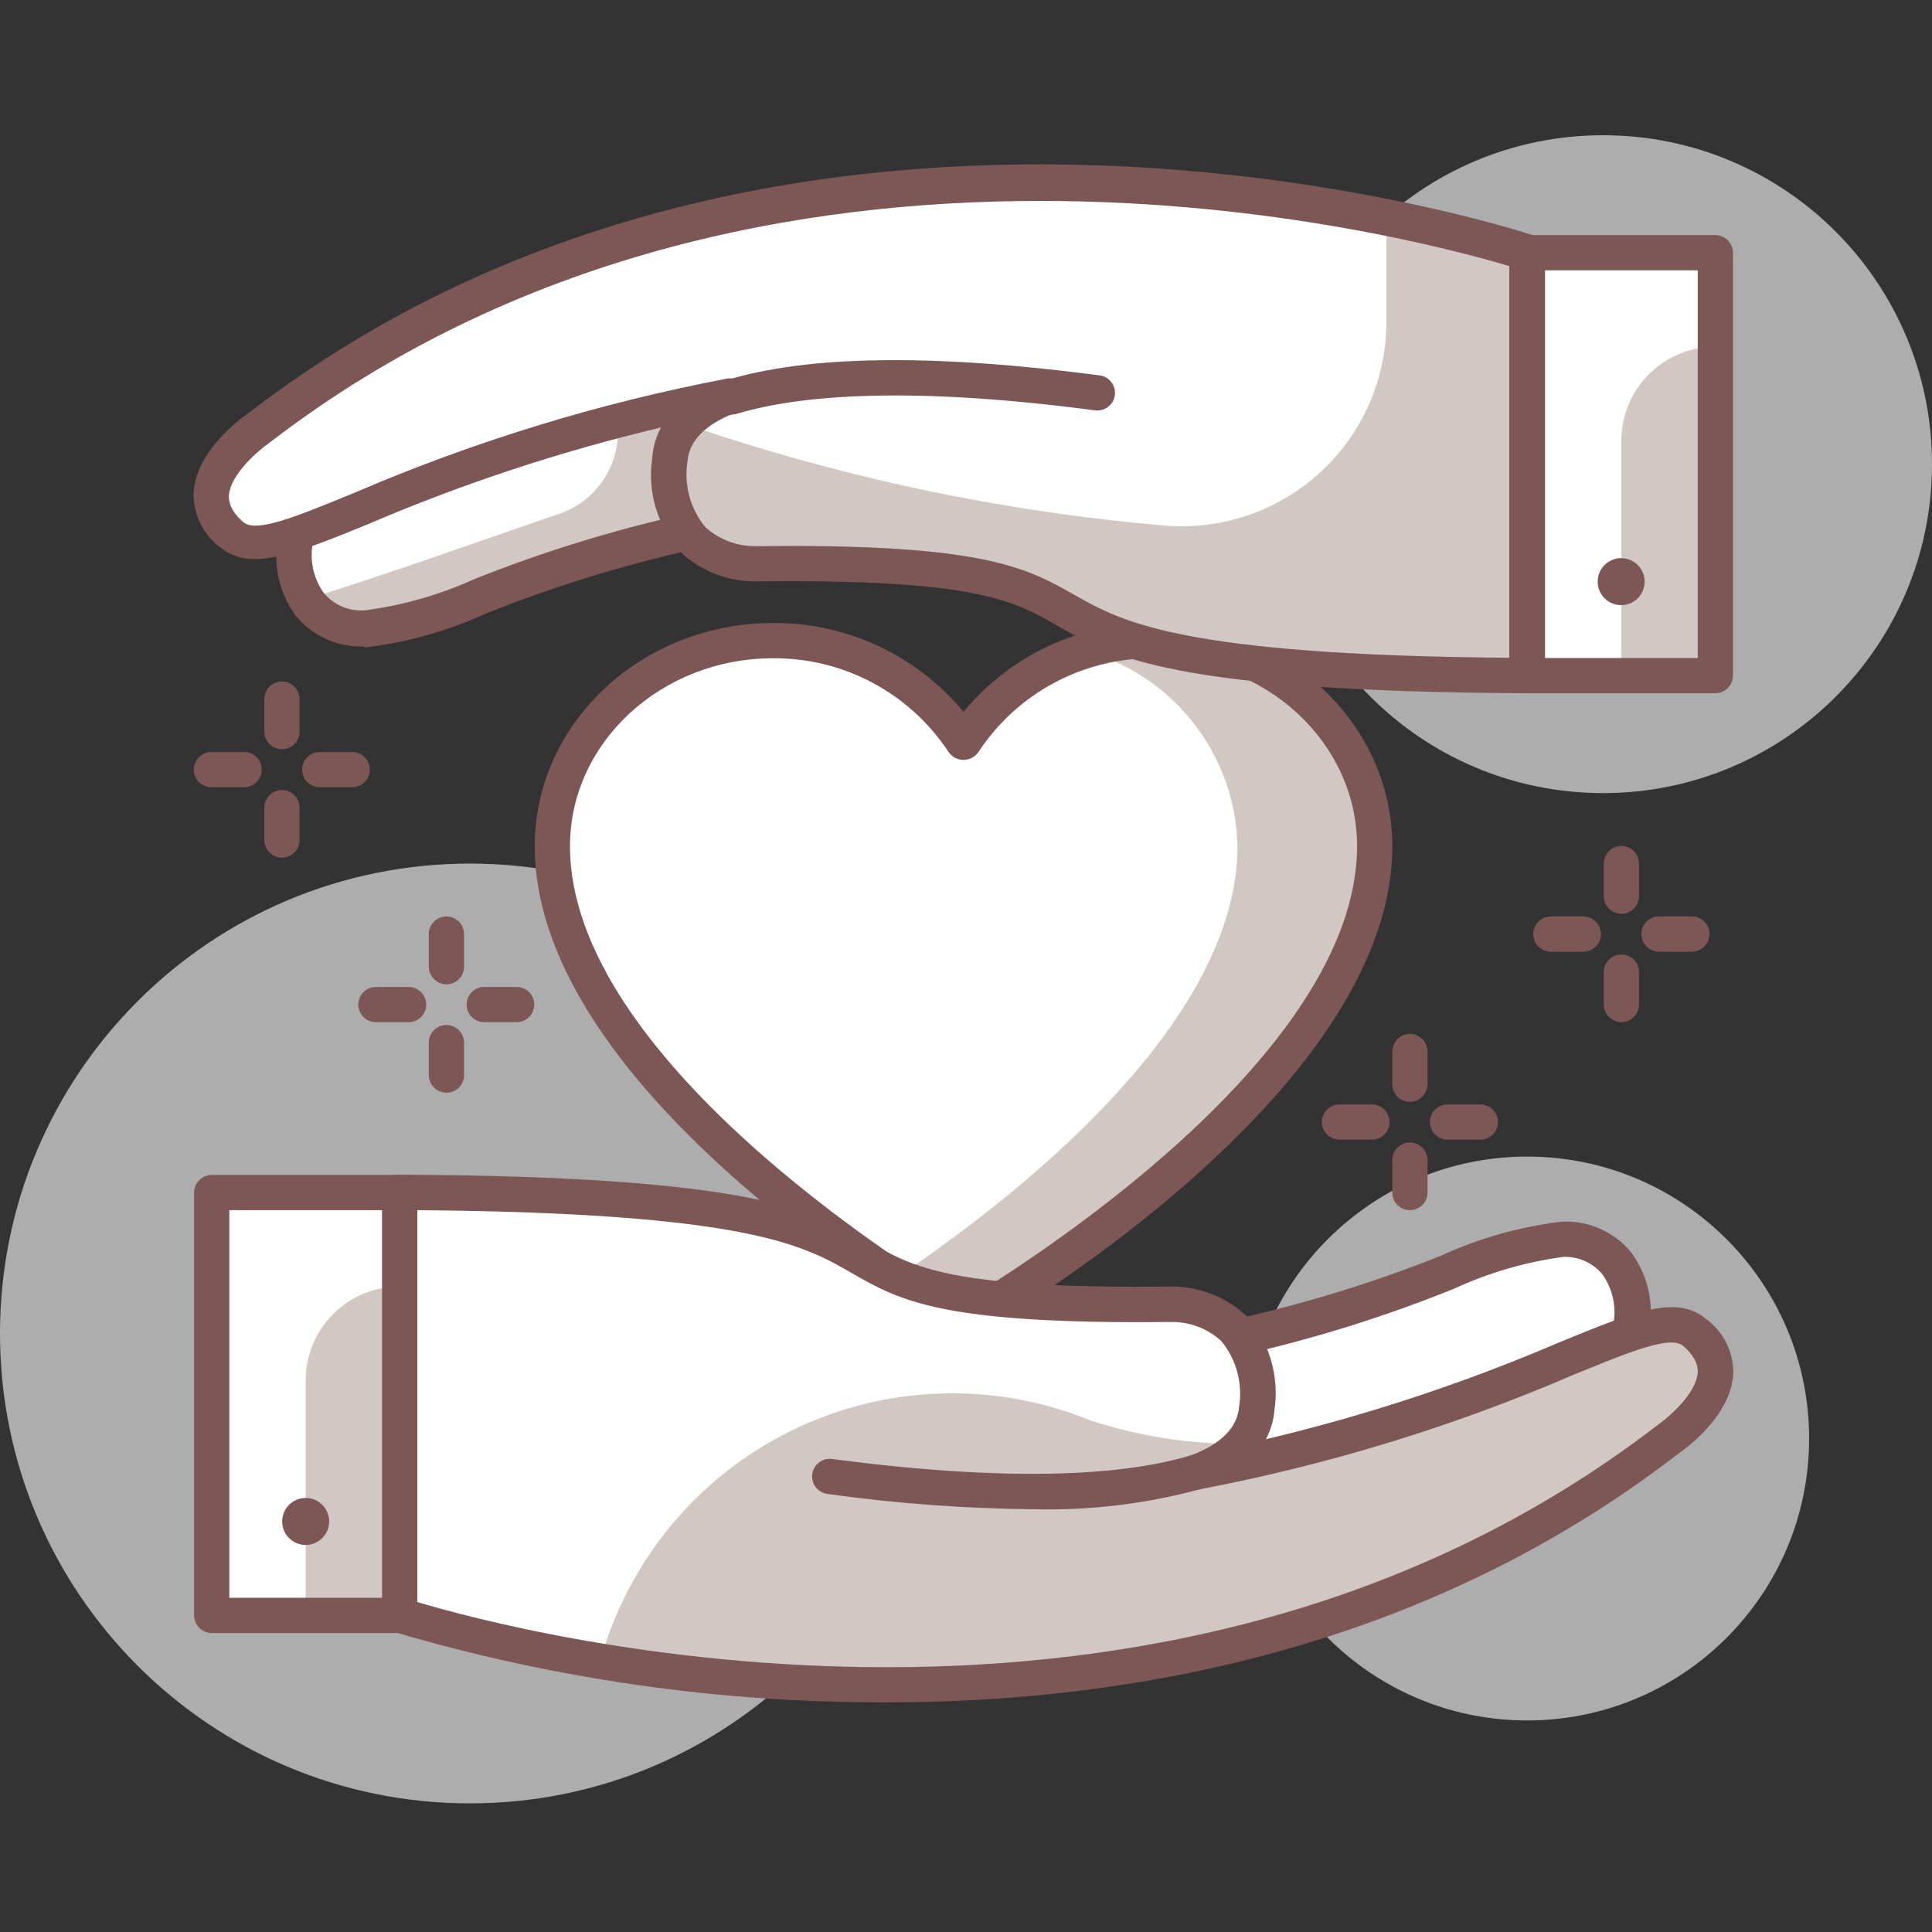 <svg width="100" height="100" viewBox="0 0 100 100" fill="none" xmlns="http://www.w3.org/2000/svg">
<rect x="0" y="0" width="100" height="100" fill="#333333" stroke="none"/>
<path d="M82.975 41.051C92.377 41.051 100 33.428 100 24.025C100 14.623 92.377 7 82.975 7C73.572 7 65.949 14.623 65.949 24.025C65.949 33.428 73.572 41.051 82.975 41.051Z" fill="white" fill-opacity="0.6"/>
<path d="M79.046 89.05C87.106 89.05 93.64 82.517 93.64 74.457C93.64 66.397 87.106 59.864 79.046 59.864C70.987 59.864 64.453 66.397 64.453 74.457C64.453 82.517 70.987 89.05 79.046 89.05Z" fill="white" fill-opacity="0.6"/>
<path d="M24.322 93.343C37.755 93.343 48.644 82.454 48.644 69.021C48.644 55.589 37.755 44.699 24.322 44.699C10.889 44.699 0 55.589 0 69.021C0 82.454 10.889 93.343 24.322 93.343Z" fill="white" fill-opacity="0.6"/>
<path d="M71.154 43.799C71.154 37.925 66.034 33.158 59.71 33.158C57.762 33.134 55.839 33.602 54.12 34.518C52.4 35.434 50.939 36.769 49.872 38.4C48.802 36.769 47.339 35.434 45.618 34.518C43.896 33.602 41.972 33.135 40.022 33.158C33.71 33.158 28.59 37.925 28.59 43.799C28.59 56.325 49.872 68.425 49.872 68.425C49.872 68.425 71.154 56.325 71.154 43.799Z" fill="white"/>
<path d="M59.711 33.158C58.519 33.16 57.334 33.34 56.196 33.693C58.417 34.311 60.38 35.628 61.794 37.448C63.209 39.268 64.001 41.495 64.052 43.799C64.052 53.09 52.377 62.126 46.321 66.188C48.437 67.61 49.872 68.425 49.872 68.425C49.872 68.425 71.154 56.325 71.154 43.799C71.154 37.925 66.034 33.158 59.711 33.158Z" fill="#D2C8C3"/>
<path d="M49.872 69.337C49.714 69.34 49.558 69.298 49.422 69.216C48.534 68.717 27.678 56.714 27.678 43.799C27.678 37.427 33.212 32.246 40.022 32.246C41.901 32.236 43.76 32.644 45.463 33.438C47.166 34.233 48.672 35.396 49.872 36.843C51.069 35.396 52.572 34.233 54.274 33.438C55.975 32.642 57.832 32.236 59.71 32.246C66.52 32.246 72.066 37.427 72.066 43.799C72.066 56.714 51.21 68.717 50.322 69.216C50.186 69.297 50.03 69.339 49.872 69.337ZM40.022 34.071C34.221 34.071 29.502 38.436 29.502 43.799C29.502 54.671 46.832 65.543 49.872 67.367C52.912 65.543 70.242 54.671 70.242 43.799C70.242 38.436 65.523 34.071 59.71 34.071C57.912 34.059 56.14 34.498 54.555 35.348C52.97 36.197 51.624 37.431 50.638 38.935C50.552 39.058 50.437 39.158 50.304 39.227C50.17 39.297 50.022 39.333 49.872 39.333C49.722 39.333 49.574 39.297 49.44 39.227C49.307 39.158 49.192 39.058 49.106 38.935C48.117 37.431 46.768 36.199 45.181 35.349C43.595 34.5 41.821 34.06 40.022 34.071Z" fill="#7C5756"/>
<path d="M84.385 69.046C84.233 70.027 83.824 70.951 83.201 71.724C82.577 72.497 81.761 73.091 80.834 73.448L65.584 79.285C64.867 79.553 64.103 79.671 63.338 79.631C62.574 79.59 61.826 79.393 61.141 79.05C60.456 78.708 59.85 78.228 59.359 77.641C58.868 77.054 58.503 76.371 58.288 75.637C57.95 74.524 58.061 73.323 58.597 72.291C59.134 71.26 60.053 70.479 61.157 70.116L64.173 69.155C72.686 67.343 77.697 64.169 80.858 64.132C83.777 64.108 84.957 66.638 84.385 69.046Z" fill="white"/>
<path d="M63.59 80.562C62.173 80.57 60.793 80.111 59.663 79.256C58.533 78.401 57.716 77.197 57.339 75.831C56.962 74.488 57.121 73.051 57.784 71.823C58.446 70.596 59.56 69.674 60.89 69.252L63.894 68.291C67.54 67.482 71.115 66.38 74.584 64.996C76.566 64.084 78.68 63.489 80.847 63.233C81.524 63.2 82.201 63.326 82.821 63.6C83.442 63.875 83.99 64.29 84.422 64.814C84.884 65.437 85.202 66.156 85.351 66.917C85.5 67.679 85.478 68.464 85.285 69.216C85.102 70.349 84.624 71.415 83.901 72.306C83.178 73.198 82.234 73.885 81.163 74.299L65.901 80.136C65.164 80.421 64.38 80.566 63.59 80.562ZM80.919 65.057C78.967 65.319 77.065 65.873 75.277 66.698C71.738 68.128 68.09 69.271 64.368 70.116L61.438 71.052C60.575 71.335 59.854 71.938 59.422 72.736C58.99 73.534 58.88 74.468 59.115 75.345C59.29 75.973 59.597 76.557 60.017 77.056C60.437 77.555 60.958 77.959 61.547 78.239C62.124 78.534 62.758 78.704 63.405 78.737C64.053 78.771 64.7 78.668 65.305 78.434L80.506 72.548C81.269 72.246 81.94 71.751 82.454 71.112C82.968 70.472 83.307 69.71 83.437 68.9C83.429 68.88 83.429 68.858 83.437 68.839C83.575 68.352 83.602 67.84 83.515 67.341C83.429 66.842 83.232 66.369 82.938 65.957C82.693 65.662 82.383 65.428 82.034 65.272C81.684 65.116 81.302 65.042 80.919 65.057Z" fill="#7C5756"/>
<path d="M87.705 68.96C85.358 67.015 78.864 72.998 61.936 76.196C64.174 75.345 64.964 74.105 65.049 72.864C65.426 67.258 60.562 67.513 60.562 67.513C35.62 67.805 54.591 61.883 20.686 61.725V83.614C20.686 83.614 58.032 96.298 86.356 74.53C86.307 74.506 90.734 71.514 87.705 68.96Z" fill="white"/>
<path d="M61.936 76.196C64.149 75.77 66.18 75.308 68.016 74.822C66.582 74.822 65.329 74.822 64.21 74.737C63.578 75.396 62.799 75.896 61.936 76.196Z" fill="#D2C8C3"/>
<path d="M87.705 68.96C85.662 67.27 80.481 71.563 68.053 74.822C66.18 75.309 64.149 75.771 61.972 76.196C62.848 75.902 63.641 75.401 64.283 74.737C61.62 74.756 58.971 74.346 56.439 73.521C53.961 72.509 51.297 72.035 48.623 72.129C45.948 72.223 43.324 72.885 40.924 74.068C38.523 75.252 36.402 76.932 34.699 78.997C32.997 81.062 31.752 83.465 31.047 86.047C41.469 87.798 58.275 88.759 74.316 81.669C78.597 79.791 82.636 77.403 86.343 74.555C86.343 74.555 90.733 71.514 87.705 68.96Z" fill="#D2C8C3"/>
<path d="M45.92 88.114C37.276 88.142 28.673 86.913 20.382 84.466C20.201 84.405 20.044 84.289 19.933 84.134C19.822 83.979 19.762 83.793 19.762 83.602V61.712C19.762 61.471 19.858 61.239 20.029 61.068C20.106 60.973 20.205 60.899 20.317 60.852C20.43 60.805 20.553 60.788 20.674 60.8C39.049 60.886 42.199 62.697 44.996 64.291C47.258 65.592 49.216 66.723 60.574 66.589C62.034 66.57 63.445 67.115 64.514 68.109C65.091 68.756 65.52 69.521 65.772 70.35C66.024 71.18 66.093 72.054 65.974 72.913C65.936 73.465 65.782 74.004 65.524 74.494C70.717 73.262 75.795 71.586 80.701 69.483C84.616 67.878 86.781 66.99 88.301 68.267C88.749 68.592 89.112 69.021 89.357 69.516C89.603 70.012 89.725 70.56 89.712 71.113C89.59 73.363 87.109 75.077 86.83 75.272C73.708 85.39 58.458 88.114 45.92 88.114ZM21.598 82.921C26.56 84.405 60.161 93.477 85.76 73.788C86.319 73.399 87.815 72.147 87.876 71.016C87.876 70.845 87.876 70.31 87.122 69.666C86.453 69.094 84.325 69.982 81.382 71.186C75.191 73.849 68.727 75.827 62.106 77.084C61.876 77.148 61.629 77.119 61.42 77.001C61.212 76.884 61.058 76.688 60.994 76.458C60.929 76.227 60.959 75.98 61.076 75.772C61.194 75.563 61.389 75.409 61.62 75.345C63.213 74.737 64.052 73.886 64.137 72.803C64.231 72.205 64.198 71.593 64.038 71.008C63.879 70.423 63.598 69.879 63.213 69.41C62.502 68.763 61.572 68.411 60.611 68.425C48.729 68.559 46.565 67.319 44.072 65.884C41.579 64.449 38.672 62.783 21.598 62.637V82.921Z" fill="#7C5756"/>
<path d="M53.46 78.118C49.904 78.082 46.353 77.818 42.831 77.327C42.591 77.296 42.373 77.172 42.224 76.98C42.076 76.788 42.01 76.546 42.041 76.306C42.071 76.065 42.196 75.847 42.388 75.699C42.579 75.55 42.822 75.484 43.062 75.515C53.472 76.889 58.871 76.172 61.668 75.32C61.785 75.275 61.91 75.254 62.035 75.26C62.16 75.265 62.283 75.295 62.396 75.35C62.509 75.405 62.609 75.482 62.691 75.577C62.772 75.672 62.833 75.783 62.87 75.903C62.907 76.022 62.919 76.148 62.905 76.273C62.891 76.397 62.851 76.518 62.789 76.626C62.726 76.735 62.642 76.829 62.541 76.904C62.441 76.978 62.326 77.031 62.203 77.059C59.356 77.838 56.41 78.195 53.46 78.118Z" fill="#7C5756"/>
<path d="M20.686 61.725H10.957V83.614H20.686V61.725Z" fill="white"/>
<path d="M20.686 83.614H15.821V71.453C15.821 70.163 16.334 68.926 17.246 68.014C18.158 67.101 19.396 66.589 20.686 66.589V83.614Z" fill="#D2C8C3"/>
<path d="M20.686 84.526H10.957C10.716 84.523 10.486 84.426 10.316 84.256C10.145 84.085 10.048 83.855 10.045 83.614V61.725C10.048 61.484 10.145 61.254 10.316 61.083C10.486 60.913 10.716 60.816 10.957 60.812H20.686C20.927 60.816 21.157 60.913 21.327 61.083C21.498 61.254 21.595 61.484 21.598 61.725V83.614C21.595 83.855 21.498 84.085 21.327 84.256C21.157 84.426 20.927 84.523 20.686 84.526ZM11.869 82.702H19.774V62.637H11.869V82.702Z" fill="#7C5756"/>
<path d="M15.822 79.966C16.493 79.966 17.038 79.421 17.038 78.75C17.038 78.078 16.493 77.534 15.822 77.534C15.15 77.534 14.605 78.078 14.605 78.75C14.605 79.421 15.15 79.966 15.822 79.966Z" fill="#7C5756"/>
<path d="M15.335 27.649C15.485 26.667 15.893 25.742 16.516 24.969C17.14 24.195 17.958 23.601 18.886 23.247L34.136 17.41C34.856 17.13 35.627 17.003 36.399 17.037C37.171 17.072 37.928 17.267 38.62 17.61C39.312 17.954 39.925 18.438 40.42 19.031C40.915 19.625 41.281 20.315 41.493 21.058C41.807 22.171 41.677 23.361 41.13 24.38C40.584 25.398 39.663 26.165 38.563 26.518L35.547 27.479C27.034 29.291 22.024 32.465 18.862 32.502C15.968 32.587 14.788 30.057 15.335 27.649Z" fill="white"/>
<path d="M41.518 21.107C41.305 20.364 40.939 19.674 40.444 19.08C39.95 18.486 39.336 18.002 38.644 17.659C37.952 17.316 37.195 17.121 36.423 17.086C35.651 17.052 34.88 17.178 34.16 17.459L30.512 18.869C31.133 19.51 31.584 20.296 31.825 21.156C32.132 22.27 31.997 23.459 31.449 24.476C30.901 25.493 29.981 26.26 28.882 26.616C25.903 27.625 20.37 29.62 15.834 31.03C16.16 31.545 16.619 31.963 17.163 32.239C17.706 32.515 18.314 32.639 18.922 32.599C22.084 32.599 27.119 29.389 35.607 27.577L38.623 26.616C39.728 26.255 40.648 25.478 41.189 24.449C41.729 23.42 41.847 22.221 41.518 21.107Z" fill="#D2C8C3"/>
<path d="M18.825 33.462C18.158 33.483 17.494 33.352 16.885 33.078C16.276 32.804 15.738 32.395 15.311 31.881C14.854 31.256 14.54 30.536 14.393 29.775C14.246 29.014 14.269 28.23 14.46 27.479C14.643 26.346 15.121 25.28 15.844 24.389C16.567 23.497 17.511 22.81 18.582 22.396L33.832 16.607C34.675 16.284 35.577 16.139 36.48 16.183C37.382 16.227 38.265 16.458 39.073 16.863C39.876 17.274 40.586 17.845 41.16 18.542C41.733 19.238 42.157 20.045 42.406 20.912C42.783 22.255 42.624 23.692 41.961 24.92C41.298 26.148 40.184 27.07 38.855 27.491L35.839 28.452C32.2 29.261 28.634 30.363 25.173 31.748C23.186 32.658 21.069 33.253 18.898 33.511L18.825 33.462ZM36.167 17.945C35.593 17.947 35.024 18.055 34.489 18.261L19.227 24.098C18.457 24.396 17.779 24.889 17.259 25.529C16.739 26.169 16.394 26.933 16.259 27.747C16.261 27.767 16.261 27.787 16.259 27.808C16.121 28.295 16.095 28.806 16.181 29.305C16.267 29.804 16.464 30.277 16.758 30.69C17.015 30.999 17.342 31.242 17.713 31.398C18.083 31.555 18.485 31.62 18.886 31.59C20.836 31.336 22.738 30.795 24.529 29.984C28.049 28.576 31.676 27.453 35.376 26.628L38.307 25.692C39.185 25.411 39.92 24.8 40.356 23.987C40.792 23.175 40.894 22.225 40.642 21.338C40.467 20.708 40.16 20.123 39.74 19.622C39.321 19.12 38.799 18.714 38.21 18.431C37.575 18.116 36.876 17.95 36.167 17.945Z" fill="#7C5756"/>
<path d="M12.039 27.735C14.386 29.68 20.88 23.697 37.808 20.438C35.571 21.289 34.78 22.53 34.695 23.77C34.318 29.377 39.17 29.121 39.17 29.121C64.113 28.829 45.154 34.752 79.059 34.91V13.02C79.059 13.02 41.712 0.336 13.389 22.092C13.438 22.177 8.963 25.181 12.039 27.735Z" fill="white"/>
<path d="M71.762 11.256V16.607C71.767 18.078 71.466 19.535 70.878 20.883C70.29 22.231 69.427 23.442 68.344 24.439C67.262 25.435 65.984 26.195 64.592 26.671C63.199 27.146 61.723 27.326 60.258 27.199C51.834 26.474 43.531 24.718 35.534 21.97C35.043 22.491 34.746 23.165 34.695 23.88C34.318 29.486 39.17 29.23 39.17 29.23C64.113 28.939 45.154 34.861 79.059 35.019V13.129C76.663 12.369 74.227 11.744 71.762 11.256Z" fill="#D2C8C3"/>
<path d="M79.058 35.882C60.683 35.797 57.533 33.985 54.736 32.392C52.474 31.091 50.517 29.96 39.158 30.093C37.698 30.113 36.286 29.569 35.218 28.573C34.633 27.919 34.199 27.144 33.947 26.304C33.694 25.463 33.63 24.577 33.759 23.709C33.797 23.156 33.95 22.618 34.209 22.128C29.015 23.36 23.938 25.036 19.032 27.138C15.104 28.744 12.951 29.571 11.431 28.355C10.983 28.03 10.621 27.601 10.375 27.105C10.129 26.61 10.008 26.062 10.02 25.509C10.142 23.259 12.623 21.544 12.903 21.35C41.189 -0.418 78.949 12.047 79.326 12.168C79.507 12.229 79.664 12.345 79.775 12.5C79.886 12.655 79.946 12.841 79.946 13.032V34.922C79.946 35.163 79.85 35.395 79.679 35.566C79.508 35.737 79.276 35.834 79.034 35.834L79.058 35.882ZM40.873 28.257C51.222 28.257 53.277 29.473 55.649 30.811C58.02 32.149 61.048 33.912 78.122 34.046V13.774C73.16 12.29 39.559 3.218 13.961 22.906C13.401 23.296 11.905 24.548 11.845 25.679C11.845 25.849 11.845 26.384 12.599 27.029C13.28 27.601 15.396 26.713 18.339 25.509C24.53 22.846 30.994 20.864 37.614 19.599C37.839 19.557 38.071 19.601 38.265 19.723C38.459 19.845 38.599 20.035 38.66 20.255C38.722 20.475 38.7 20.71 38.596 20.913C38.492 21.116 38.315 21.272 38.1 21.35C36.507 21.958 35.668 22.809 35.583 23.891C35.489 24.49 35.522 25.102 35.682 25.687C35.841 26.272 36.122 26.816 36.507 27.284C37.221 27.927 38.149 28.279 39.11 28.269L40.873 28.257Z" fill="#7C5756"/>
<path d="M37.809 21.472C37.595 21.466 37.39 21.385 37.23 21.243C37.069 21.101 36.964 20.908 36.932 20.696C36.9 20.484 36.944 20.268 37.055 20.085C37.166 19.903 37.338 19.765 37.541 19.696C41.785 18.383 48.304 18.298 56.914 19.429C57.033 19.444 57.147 19.482 57.252 19.542C57.356 19.602 57.447 19.681 57.52 19.776C57.594 19.871 57.648 19.979 57.679 20.095C57.711 20.21 57.719 20.331 57.704 20.45C57.689 20.569 57.65 20.684 57.591 20.788C57.531 20.892 57.452 20.984 57.357 21.057C57.262 21.131 57.154 21.184 57.038 21.216C56.922 21.247 56.801 21.256 56.682 21.241C46.285 19.866 40.873 20.584 38.076 21.435L37.809 21.472Z" fill="#7C5756"/>
<path d="M88.775 13.081H79.046V34.97H88.775V13.081Z" fill="white"/>
<path d="M88.788 34.97H83.923V22.809C83.923 21.519 84.436 20.282 85.348 19.37C86.26 18.457 87.498 17.945 88.788 17.945V34.97Z" fill="#D2C8C3"/>
<path d="M88.787 35.882H79.059C78.818 35.879 78.588 35.782 78.417 35.612C78.247 35.441 78.15 35.211 78.147 34.97V13.081C78.15 12.84 78.247 12.61 78.417 12.439C78.588 12.269 78.818 12.172 79.059 12.168H88.787C89.028 12.172 89.258 12.269 89.429 12.439C89.599 12.61 89.696 12.84 89.699 13.081V34.97C89.696 35.211 89.599 35.441 89.429 35.612C89.258 35.782 89.028 35.879 88.787 35.882ZM79.971 34.058H87.875V13.993H79.971V34.058Z" fill="#7C5756"/>
<path d="M83.911 31.322C84.583 31.322 85.127 30.777 85.127 30.106C85.127 29.434 84.583 28.89 83.911 28.89C83.239 28.89 82.695 29.434 82.695 30.106C82.695 30.777 83.239 31.322 83.911 31.322Z" fill="#7C5756"/>
<path d="M71.008 58.988H69.33C69.088 58.988 68.856 58.892 68.685 58.721C68.514 58.55 68.418 58.318 68.418 58.076C68.418 57.834 68.514 57.602 68.685 57.431C68.856 57.26 69.088 57.164 69.33 57.164H71.008C71.25 57.164 71.482 57.26 71.653 57.431C71.824 57.602 71.92 57.834 71.92 58.076C71.92 58.318 71.824 58.55 71.653 58.721C71.482 58.892 71.25 58.988 71.008 58.988Z" fill="#7C5756"/>
<path d="M76.626 58.988H74.924C74.682 58.988 74.45 58.892 74.279 58.721C74.108 58.55 74.012 58.318 74.012 58.076C74.012 57.834 74.108 57.602 74.279 57.431C74.45 57.26 74.682 57.164 74.924 57.164H76.626C76.868 57.164 77.1 57.26 77.271 57.431C77.442 57.602 77.538 57.834 77.538 58.076C77.538 58.318 77.442 58.55 77.271 58.721C77.1 58.892 76.868 58.988 76.626 58.988Z" fill="#7C5756"/>
<path d="M72.978 62.637C72.858 62.638 72.739 62.616 72.627 62.571C72.516 62.525 72.415 62.458 72.329 62.373C72.245 62.288 72.177 62.187 72.132 62.076C72.087 61.964 72.064 61.845 72.066 61.725V60.046C72.066 59.804 72.162 59.572 72.333 59.401C72.504 59.23 72.736 59.134 72.978 59.134C73.22 59.134 73.452 59.23 73.623 59.401C73.794 59.572 73.89 59.804 73.89 60.046V61.725C73.89 61.967 73.794 62.199 73.623 62.37C73.452 62.541 73.22 62.637 72.978 62.637Z" fill="#7C5756"/>
<path d="M72.978 57.031C72.736 57.031 72.504 56.934 72.333 56.764C72.162 56.592 72.066 56.36 72.066 56.119V54.428C72.066 54.186 72.162 53.954 72.333 53.783C72.504 53.612 72.736 53.516 72.978 53.516C73.22 53.516 73.452 53.612 73.623 53.783C73.794 53.954 73.89 54.186 73.89 54.428V56.119C73.887 56.359 73.79 56.59 73.619 56.76C73.449 56.93 73.219 57.028 72.978 57.031Z" fill="#7C5756"/>
<path d="M81.953 49.26H80.275C80.033 49.26 79.801 49.164 79.63 48.992C79.459 48.822 79.363 48.59 79.363 48.348C79.363 48.106 79.459 47.874 79.63 47.703C79.801 47.532 80.033 47.435 80.275 47.435H81.953C82.195 47.435 82.427 47.532 82.598 47.703C82.769 47.874 82.865 48.106 82.865 48.348C82.865 48.59 82.769 48.822 82.598 48.992C82.427 49.164 82.195 49.26 81.953 49.26Z" fill="#7C5756"/>
<path d="M87.572 49.26H85.869C85.627 49.26 85.395 49.164 85.224 48.992C85.053 48.822 84.957 48.59 84.957 48.348C84.957 48.106 85.053 47.874 85.224 47.703C85.395 47.532 85.627 47.435 85.869 47.435H87.572C87.814 47.435 88.046 47.532 88.217 47.703C88.388 47.874 88.484 48.106 88.484 48.348C88.484 48.59 88.388 48.822 88.217 48.992C88.046 49.164 87.814 49.26 87.572 49.26Z" fill="#7C5756"/>
<path d="M83.923 52.908C83.682 52.904 83.452 52.807 83.282 52.637C83.112 52.467 83.014 52.236 83.011 51.996V50.317C83.011 50.075 83.107 49.843 83.278 49.672C83.449 49.501 83.681 49.405 83.923 49.405C84.165 49.405 84.397 49.501 84.568 49.672C84.739 49.843 84.835 50.075 84.835 50.317V51.996C84.832 52.236 84.735 52.467 84.565 52.637C84.394 52.807 84.164 52.904 83.923 52.908Z" fill="#7C5756"/>
<path d="M83.923 47.302C83.682 47.298 83.452 47.201 83.282 47.031C83.112 46.861 83.014 46.63 83.011 46.39V44.699C83.011 44.457 83.107 44.225 83.278 44.054C83.449 43.883 83.681 43.787 83.923 43.787C84.165 43.787 84.397 43.883 84.568 44.054C84.739 44.225 84.835 44.457 84.835 44.699V46.39C84.832 46.63 84.735 46.861 84.565 47.031C84.394 47.201 84.164 47.298 83.923 47.302Z" fill="#7C5756"/>
<path d="M21.148 52.908H19.457C19.216 52.908 18.984 52.812 18.813 52.641C18.642 52.469 18.545 52.237 18.545 51.996C18.545 51.754 18.642 51.522 18.813 51.351C18.984 51.18 19.216 51.084 19.457 51.084H21.148C21.39 51.084 21.622 51.18 21.793 51.351C21.964 51.522 22.06 51.754 22.06 51.996C22.06 52.237 21.964 52.469 21.793 52.641C21.622 52.812 21.39 52.908 21.148 52.908Z" fill="#7C5756"/>
<path d="M26.754 52.908H25.064C24.822 52.908 24.59 52.812 24.419 52.641C24.248 52.469 24.152 52.237 24.152 51.996C24.152 51.754 24.248 51.522 24.419 51.351C24.59 51.18 24.822 51.084 25.064 51.084H26.742C26.984 51.084 27.216 51.18 27.387 51.351C27.558 51.522 27.654 51.754 27.654 51.996C27.654 52.237 27.558 52.469 27.387 52.641C27.216 52.812 26.984 52.908 26.742 52.908H26.754Z" fill="#7C5756"/>
<path d="M23.106 56.556C22.864 56.556 22.632 56.46 22.461 56.289C22.29 56.118 22.194 55.886 22.194 55.644V53.966C22.194 53.724 22.29 53.492 22.461 53.321C22.632 53.15 22.864 53.054 23.106 53.054C23.348 53.054 23.58 53.15 23.751 53.321C23.922 53.492 24.018 53.724 24.018 53.966V55.644C24.02 55.764 23.997 55.884 23.952 55.995C23.907 56.106 23.84 56.208 23.755 56.293C23.669 56.378 23.568 56.445 23.457 56.49C23.346 56.535 23.226 56.558 23.106 56.556Z" fill="#7C5756"/>
<path d="M23.106 50.95C22.865 50.947 22.635 50.85 22.465 50.679C22.294 50.509 22.197 50.279 22.194 50.038V48.348C22.194 48.106 22.29 47.874 22.461 47.703C22.632 47.532 22.864 47.435 23.106 47.435C23.348 47.435 23.58 47.532 23.751 47.703C23.922 47.874 24.018 48.106 24.018 48.348V50.038C24.018 50.28 23.922 50.512 23.751 50.683C23.58 50.854 23.348 50.95 23.106 50.95Z" fill="#7C5756"/>
<path d="M12.635 40.747H10.945C10.703 40.747 10.471 40.651 10.3 40.48C10.129 40.309 10.033 40.077 10.033 39.835C10.033 39.593 10.129 39.361 10.3 39.19C10.471 39.019 10.703 38.923 10.945 38.923H12.635C12.877 38.923 13.109 39.019 13.28 39.19C13.451 39.361 13.547 39.593 13.547 39.835C13.547 40.077 13.451 40.309 13.28 40.48C13.109 40.651 12.877 40.747 12.635 40.747Z" fill="#7C5756"/>
<path d="M18.242 40.747H16.551C16.309 40.747 16.077 40.651 15.906 40.48C15.735 40.309 15.639 40.077 15.639 39.835C15.639 39.593 15.735 39.361 15.906 39.19C16.077 39.019 16.309 38.923 16.551 38.923H18.23C18.471 38.923 18.703 39.019 18.874 39.19C19.045 39.361 19.142 39.593 19.142 39.835C19.142 40.077 19.045 40.309 18.874 40.48C18.703 40.651 18.471 40.747 18.23 40.747H18.242Z" fill="#7C5756"/>
<path d="M14.593 44.395C14.352 44.392 14.122 44.295 13.952 44.124C13.781 43.954 13.684 43.724 13.681 43.483V41.805C13.681 41.563 13.777 41.331 13.948 41.16C14.119 40.989 14.351 40.893 14.593 40.893C14.835 40.893 15.067 40.989 15.238 41.16C15.409 41.331 15.505 41.563 15.505 41.805V43.483C15.505 43.725 15.409 43.957 15.238 44.128C15.067 44.299 14.835 44.395 14.593 44.395Z" fill="#7C5756"/>
<path d="M14.593 38.777C14.351 38.777 14.119 38.681 13.948 38.51C13.777 38.339 13.681 38.107 13.681 37.865V36.187C13.681 35.945 13.777 35.713 13.948 35.541C14.119 35.37 14.351 35.274 14.593 35.274C14.835 35.274 15.067 35.37 15.238 35.541C15.409 35.713 15.505 35.945 15.505 36.187V37.865C15.507 37.985 15.485 38.104 15.439 38.216C15.394 38.327 15.327 38.428 15.242 38.513C15.157 38.598 15.056 38.665 14.944 38.711C14.833 38.756 14.713 38.778 14.593 38.777Z" fill="#7C5756"/>
</svg>

